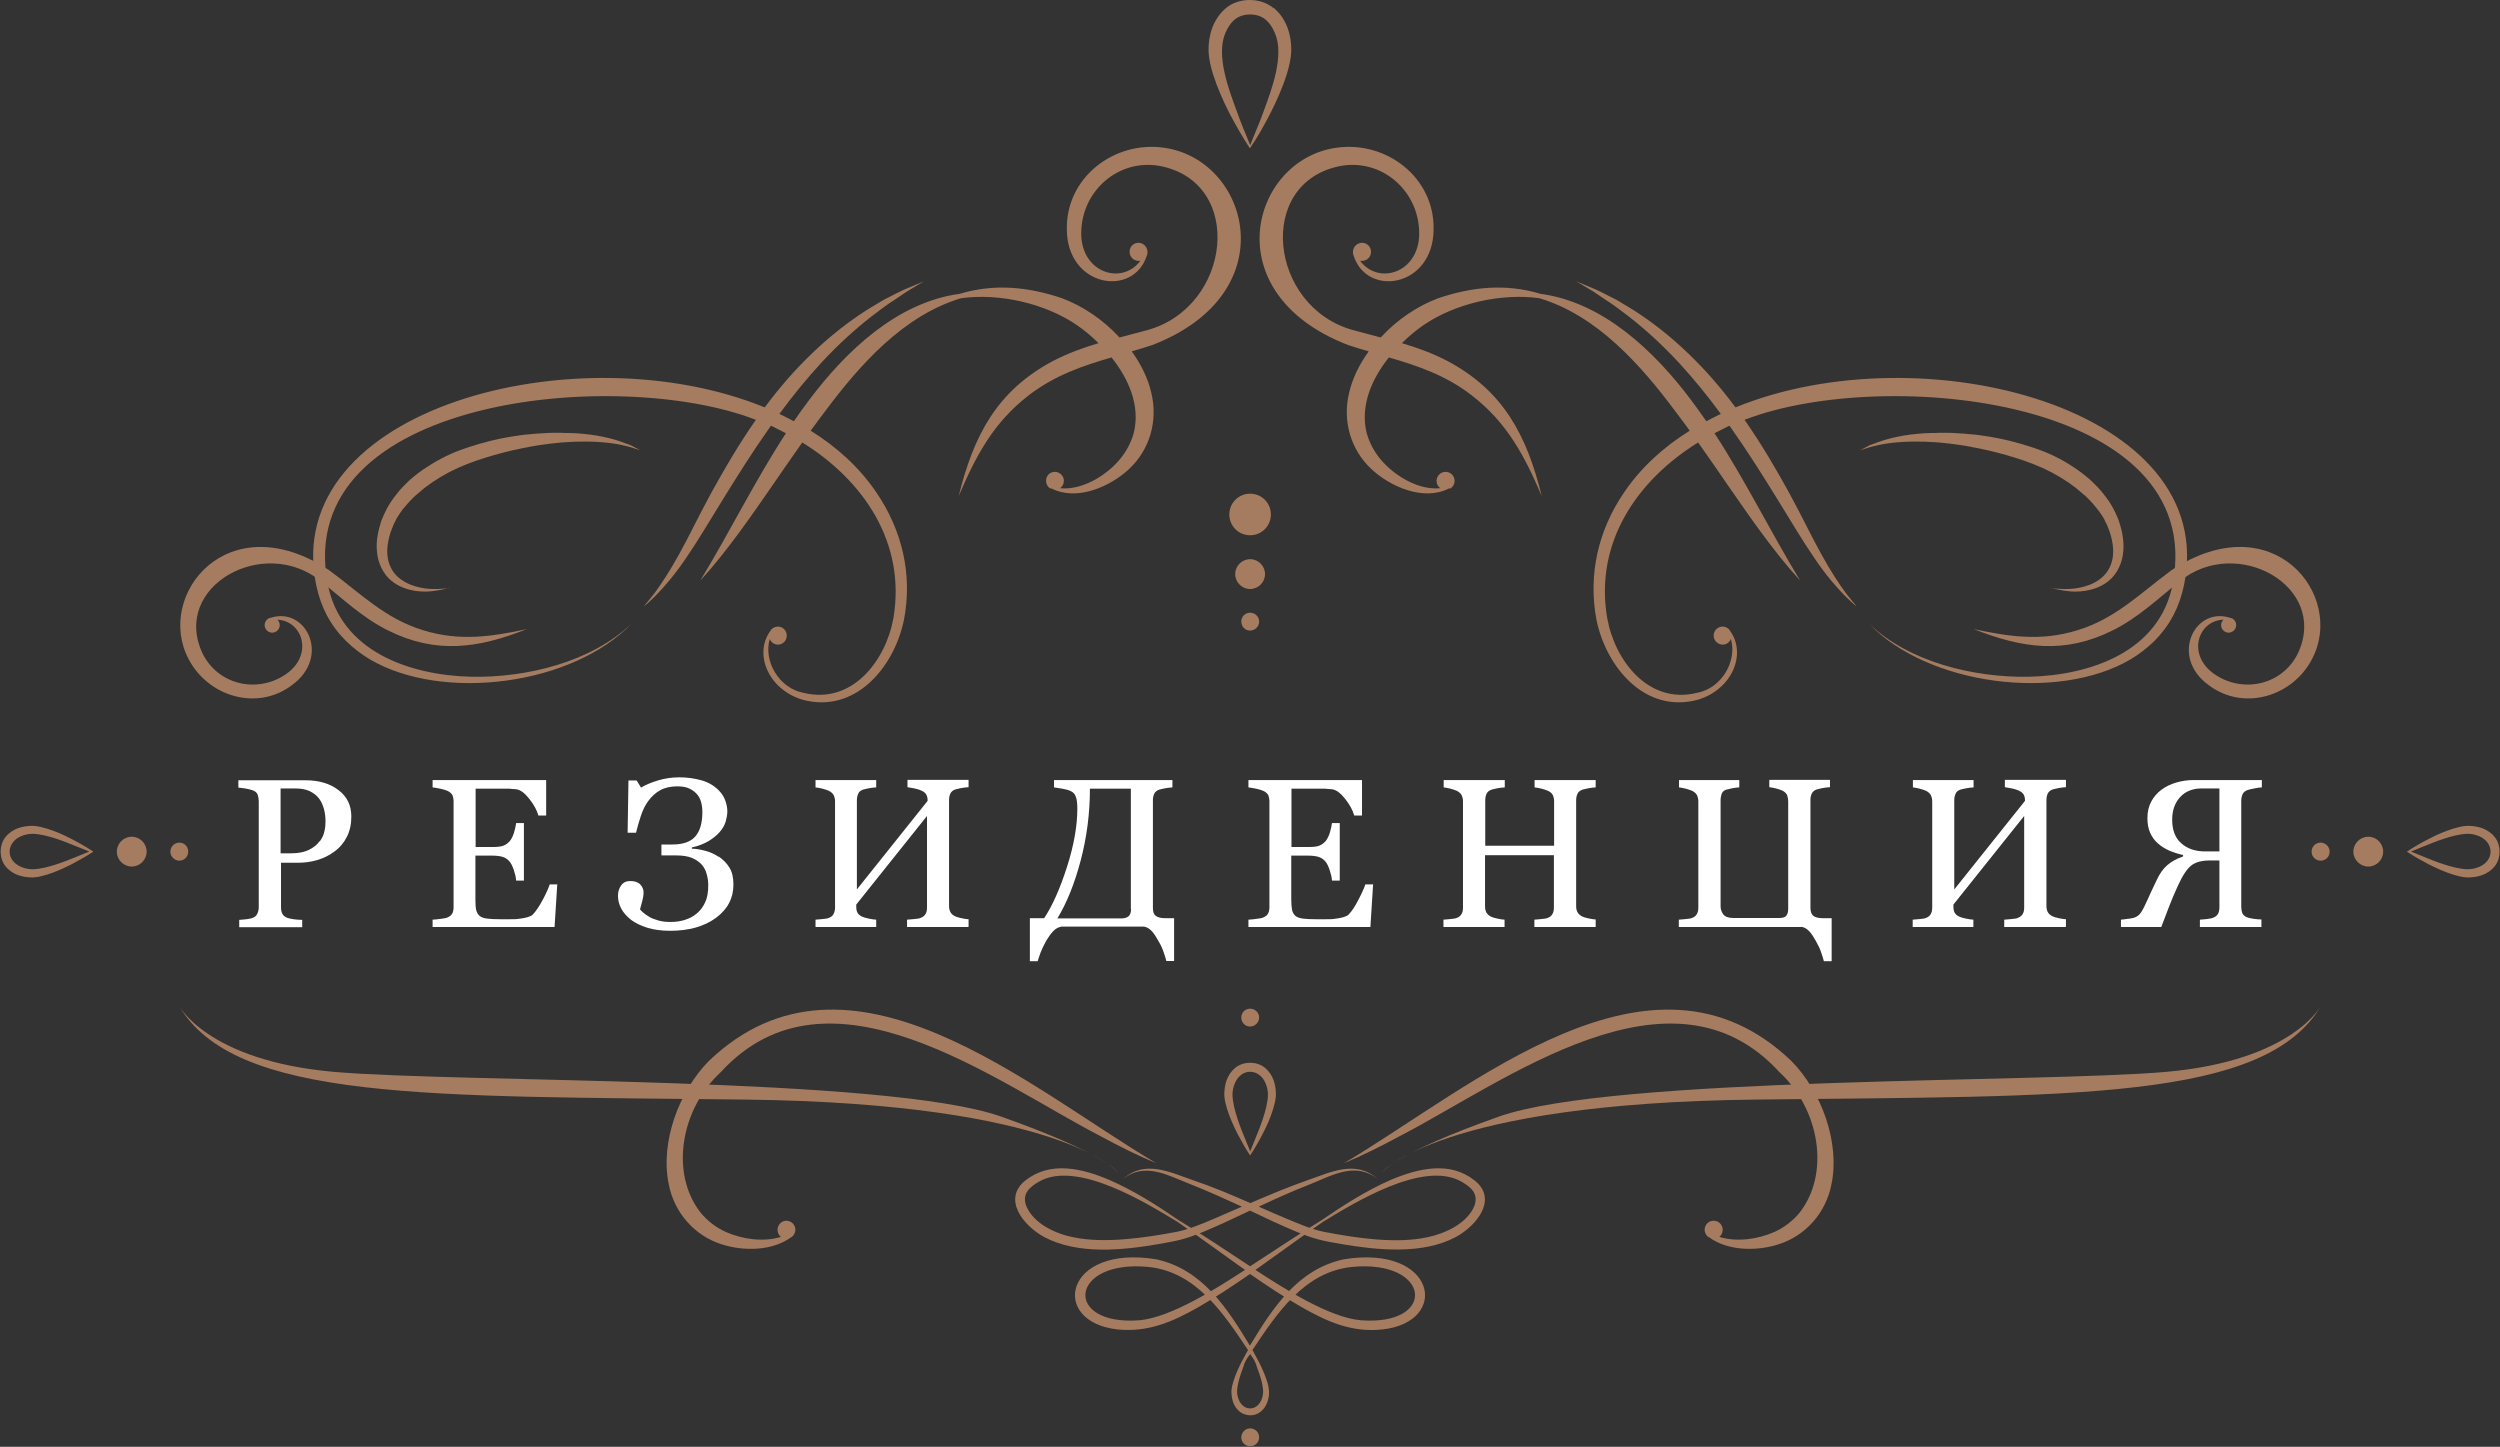 <?xml version="1.0" encoding="UTF-8"?> <svg xmlns="http://www.w3.org/2000/svg" width="451" height="261" viewBox="0 0 451 261" fill="none"><rect x="0" y="0" width="451" height="261" fill="#333333" stroke="none"/> <path d="M225.52 26.228C226.353 24.069 227.224 22.175 227.982 20.016C229.345 16.305 231.769 10.018 229.989 5.965C229.572 4.943 228.966 4.034 228.171 3.428C226.732 2.329 224.308 2.329 222.869 3.428C222.073 4.034 221.467 4.98 221.051 5.965C219.309 10.018 221.732 16.305 223.096 20.016C223.853 22.175 224.687 24.107 225.558 26.228H225.52ZM229.762 1.42C230.974 2.405 231.807 3.731 232.299 5.094C232.792 6.458 232.981 7.897 232.943 9.336C232.867 10.775 232.527 12.063 232.148 13.351C231.352 15.888 230.292 18.236 229.118 20.547C228.02 22.668 226.845 24.788 225.482 26.758C224.156 24.751 222.982 22.668 221.846 20.547C220.672 18.236 219.612 15.85 218.816 13.351C218.437 12.063 218.097 10.775 218.021 9.336C217.983 7.897 218.172 6.458 218.665 5.094C219.157 3.731 219.99 2.443 221.202 1.42C223.513 -0.473 227.376 -0.473 229.686 1.42H229.762Z" fill="#A57C60"></path> <path d="M189.615 88.114H189.691C194.236 90.462 200.258 87.811 203.666 84.629C207.454 81.107 208.931 75.843 207.681 70.805C207.075 68.192 205.825 65.692 204.159 63.382C205.371 63.041 206.621 62.663 207.87 62.246C232.223 52.853 225.292 28.69 209.916 26.644C201.015 25.395 192.266 31.985 192.456 41.415C192.531 51.868 204.575 53.724 206.924 45.998C206.961 45.884 206.999 45.809 206.999 45.695V45.657C206.999 45.581 206.999 45.506 206.999 45.43C206.999 44.559 206.28 43.801 205.371 43.801C204.462 43.801 203.78 44.521 203.78 45.43C203.78 46.339 204.5 47.059 205.371 47.059C205.484 47.059 205.598 47.059 205.712 47.059C202.265 51.641 194.652 49.066 195.069 41.529C195.372 34.295 201.811 28.614 209.234 29.939C224.649 32.894 222.149 55.391 206.961 59.557C205.295 60.011 203.628 60.428 201.962 60.883C199.046 57.701 195.334 55.201 191.585 53.8C185.525 51.755 179.427 51.111 173.14 53.005C161.816 54.52 152.574 63.382 146.022 72.093C145.037 73.381 144.128 74.669 143.219 75.994C142.348 75.54 141.477 75.085 140.606 74.669C143.068 71.298 145.606 68.23 148.105 65.503C151.249 62.094 154.392 59.292 157.157 57.133C157.877 56.603 158.521 56.11 159.164 55.618C159.467 55.391 159.808 55.164 160.111 54.936C160.414 54.709 160.717 54.52 161.02 54.33C161.588 53.952 162.156 53.573 162.649 53.232C162.914 53.081 163.141 52.891 163.368 52.74C163.596 52.588 163.823 52.474 164.05 52.323C165.754 51.3 166.701 50.732 166.701 50.732C166.701 50.732 165.679 51.187 163.823 51.944C163.596 52.058 163.331 52.134 163.103 52.247C162.838 52.361 162.611 52.512 162.308 52.626C161.74 52.891 161.172 53.194 160.528 53.535C160.225 53.687 159.884 53.876 159.543 54.027C159.202 54.217 158.861 54.406 158.521 54.633C157.839 55.05 157.081 55.467 156.324 55.959C153.294 57.891 149.847 60.504 146.401 63.837C143.522 66.602 140.644 69.859 137.955 73.495C104.171 59.671 50.39 73.684 57.056 105.612C57.889 109.513 59.518 112.732 62.434 115.648C63.76 116.936 65.199 118.034 66.714 118.943C79.932 126.708 103.414 123.564 113.943 112.467C106.709 119.474 94.892 122.276 85.045 122.087C73.872 121.822 61.374 117.504 59.101 105.233C52.814 71.715 111.102 66.071 136.137 75.653L136.364 75.729C133.221 80.236 130.607 84.743 128.335 88.871C126.063 93.038 124.245 96.863 122.54 99.931C120.836 103.036 119.245 105.422 118.071 107.013C117.465 107.808 116.973 108.377 116.632 108.793C116.291 109.21 116.14 109.437 116.14 109.437C116.14 109.437 116.329 109.248 116.746 108.907C117.124 108.528 117.73 108.036 118.412 107.316C119.813 105.877 121.745 103.68 123.752 100.688C125.797 97.734 127.956 94.06 130.418 90.083C132.88 86.107 135.607 81.713 138.712 77.32L139.053 76.828H139.167C140.038 77.282 140.909 77.699 141.78 78.153C136.175 86.751 131.668 95.954 126.328 104.741C128.865 101.976 131.138 99.059 133.372 96.03C137.273 90.727 140.909 85.198 144.734 79.82C155.68 86.599 163.482 97.81 161.172 111.52C159.77 119.284 153.673 127.086 145.037 125.003C140.53 124.208 137.69 119.246 138.864 115.27C139.091 115.876 139.697 116.292 140.341 116.292C141.212 116.292 141.932 115.573 141.932 114.664C141.932 113.755 141.212 113.035 140.341 113.035C139.924 113.035 139.508 113.224 139.205 113.49L139.167 113.527C139.167 113.527 139.053 113.679 139.015 113.755C135.948 117.883 138.523 124.322 144.734 126.215C154.203 128.829 161.285 120.458 163.065 111.861C164.656 103.68 162.762 95.651 158.066 88.796C155.036 84.327 150.984 80.653 146.249 77.699C147.12 76.525 147.954 75.35 148.863 74.176C155.112 65.806 162.99 56.906 173.367 53.8C180.184 52.853 188.517 54.671 194.387 58.724C195.675 59.633 196.963 60.693 198.175 61.905C195.41 62.738 192.645 63.723 189.956 65.124C179.844 70.502 175.64 78.57 172.951 89.477C176.018 82.319 179.162 76.259 185.6 71.298C190.297 67.7 195.296 65.996 200.523 64.481C203.628 68.382 205.674 73.116 204.575 77.926C203.628 81.6 201.091 84.44 197.834 86.372C195.864 87.508 193.554 88.303 191.244 88.076C191.66 87.773 191.925 87.281 191.925 86.751C191.925 85.879 191.206 85.122 190.297 85.122C189.388 85.122 188.706 85.841 188.706 86.751C188.706 87.319 189.009 87.849 189.464 88.114H189.615ZM81.03 106.104C81.03 106.104 80.765 106.104 80.311 106.18C79.818 106.18 79.137 106.293 78.228 106.256C77.319 106.256 76.22 106.142 75.008 105.801C73.834 105.46 72.509 104.854 71.486 103.794C70.463 102.733 69.858 101.218 69.858 99.476C69.858 98.605 70.009 97.696 70.236 96.787C70.35 96.333 70.501 95.878 70.691 95.424C70.766 95.196 70.88 94.969 70.956 94.742C71.032 94.515 71.183 94.287 71.297 94.06L71.448 93.719C71.448 93.719 71.562 93.492 71.638 93.378C71.789 93.151 71.903 92.962 72.054 92.735C72.357 92.318 72.622 91.864 73.001 91.485C73.304 91.068 73.683 90.689 74.061 90.273C74.44 89.894 74.819 89.477 75.273 89.137C75.69 88.758 76.145 88.417 76.561 88.038C77.016 87.697 77.47 87.356 77.963 87.016C78.909 86.372 79.932 85.766 80.992 85.198C83.113 84.099 85.31 83.266 87.507 82.584C89.704 81.903 91.862 81.335 93.945 80.918C94.21 80.88 94.476 80.804 94.703 80.766C94.968 80.728 95.233 80.691 95.46 80.615C95.991 80.539 96.483 80.425 96.975 80.35C97.96 80.236 98.945 80.047 99.892 79.971C100.346 79.933 100.838 79.857 101.293 79.82C101.747 79.82 102.202 79.744 102.619 79.744C103.49 79.668 104.323 79.668 105.156 79.668C108.375 79.63 110.989 79.971 112.769 80.425C113.223 80.539 113.602 80.615 113.943 80.728C114.284 80.842 114.549 80.918 114.776 80.994C115.231 81.145 115.496 81.221 115.496 81.221C115.496 81.221 115.268 81.107 114.852 80.88C114.625 80.766 114.359 80.615 114.056 80.463C113.753 80.274 113.337 80.16 112.92 80.009C111.216 79.327 108.565 78.57 105.232 78.267C104.399 78.191 103.527 78.115 102.619 78.115C102.164 78.115 101.71 78.115 101.217 78.077C100.725 78.077 100.27 78.077 99.778 78.077C98.793 78.077 97.771 78.191 96.748 78.229C96.218 78.267 95.688 78.343 95.157 78.38C94.892 78.38 94.627 78.418 94.362 78.456C94.097 78.494 93.832 78.532 93.529 78.57C91.332 78.873 89.06 79.327 86.711 80.009C86.408 80.085 86.143 80.16 85.84 80.274C85.537 80.35 85.234 80.463 84.969 80.539C84.363 80.728 83.795 80.918 83.189 81.145C82.015 81.562 80.803 82.092 79.667 82.698C78.493 83.304 77.394 83.986 76.334 84.705C75.804 85.046 75.311 85.463 74.819 85.841C74.327 86.258 73.834 86.637 73.418 87.091C72.963 87.508 72.546 87.963 72.13 88.417C71.751 88.909 71.335 89.364 70.994 89.856C70.615 90.349 70.312 90.841 70.009 91.371C69.858 91.636 69.706 91.901 69.592 92.166C69.517 92.28 69.441 92.432 69.403 92.545L69.214 92.962C69.1 93.227 68.986 93.492 68.873 93.757C68.759 94.022 68.683 94.287 68.608 94.59C68.418 95.121 68.305 95.689 68.191 96.219C67.964 97.317 67.888 98.416 68.002 99.476C68.153 101.597 69.176 103.604 70.577 104.741C71.978 105.915 73.569 106.369 74.895 106.596C76.258 106.786 77.394 106.748 78.341 106.596C79.288 106.483 79.97 106.293 80.424 106.218C80.879 106.104 81.144 106.028 81.144 106.028L81.03 106.104Z" fill="#A57C60"></path> <path d="M142.765 223.173C139.318 225.71 134.092 225.748 130.153 224.46C125.267 222.907 121.631 218.741 120.647 213.666C119.056 206.053 122.502 196.85 127.88 191.396C153.105 167.27 185.714 196.358 208.59 209.841C205.106 208.402 201.811 206.735 198.516 204.955C179.503 195.108 149.507 172.118 130.039 193.404C122.768 200.069 120.836 211.697 126.403 218.779C127.577 220.218 129.244 221.506 130.986 222.264C133.902 223.551 137.69 224.119 140.871 223.135C140.493 222.832 140.265 222.377 140.265 221.847C140.265 220.976 140.985 220.218 141.856 220.218C142.727 220.218 143.485 220.938 143.485 221.847C143.485 222.415 143.182 222.907 142.765 223.21V223.173Z" fill="#A57C60"></path> <path d="M225.52 207.758C226.618 204.917 227.754 202.569 228.436 199.691C228.588 198.933 228.739 198.176 228.739 197.494C228.739 196.774 228.588 196.093 228.322 195.449C227.224 192.76 223.967 192.532 222.755 195.449C222.49 196.093 222.338 196.774 222.338 197.494C222.338 198.176 222.49 198.933 222.641 199.691C223.323 202.569 224.421 204.917 225.558 207.758H225.52ZM228.171 192.608C228.928 193.214 229.459 194.047 229.762 194.881C230.065 195.752 230.178 196.623 230.178 197.532C230.14 198.441 229.913 199.236 229.686 200.032C229.194 201.622 228.55 203.099 227.792 204.539C227.111 205.864 226.353 207.19 225.52 208.44C224.687 207.19 223.967 205.902 223.247 204.539C222.528 203.099 221.846 201.622 221.354 200.032C221.126 199.236 220.899 198.441 220.861 197.532C220.861 196.661 220.975 195.752 221.278 194.881C221.581 194.047 222.111 193.214 222.869 192.608C224.308 191.434 226.732 191.434 228.171 192.608Z" fill="#A57C60"></path> <path d="M225.52 244.268C225.861 244.723 226.239 245.253 226.542 245.973L226.656 246.276V246.352C227.035 247.336 227.376 248.321 227.641 249.381C227.754 249.95 227.868 250.518 227.868 251.01C227.868 251.54 227.754 252.07 227.565 252.525C227.11 253.585 226.315 254.078 225.52 254.078C224.724 254.078 223.929 253.585 223.475 252.525C223.285 252.07 223.172 251.54 223.172 251.01C223.172 250.48 223.285 249.912 223.399 249.381C223.664 248.321 224.005 247.336 224.384 246.352V246.276L224.497 245.973C224.8 245.253 225.179 244.723 225.52 244.268ZM225.52 255.328C226.239 255.328 226.921 255.1 227.451 254.646C228.019 254.191 228.398 253.585 228.625 252.942C228.853 252.298 228.966 251.654 228.928 250.972C228.891 250.29 228.739 249.684 228.55 249.116C228.171 247.942 227.679 246.844 227.148 245.783C226.883 245.291 226.618 244.799 226.353 244.306C226.239 244.041 226.088 243.776 225.936 243.549C230.368 236.921 235.291 229.422 243.926 228.551C258.205 227.187 259.341 239.269 245.441 238.171C239.76 237.64 231.807 232.565 226.467 229.081L226.921 228.778C230.822 226.013 234.685 223.173 238.624 220.446C244.04 217.151 256.728 209.197 263.659 213.174C265.439 214.196 266.765 215.371 265.969 217.567C264.644 220.749 260.629 222.567 257.448 223.21C251.804 224.422 244.532 223.324 238.851 222.226C236.579 221.771 234.269 220.749 232.148 219.878C230.443 219.158 228.777 218.438 227.073 217.681C230.065 216.28 233.057 214.916 236.087 213.742C240.215 212.113 244.457 209.462 248.509 212.682C244.57 209.159 240.063 211.47 235.784 212.947C232.299 214.159 228.928 215.598 225.558 217.037C222.187 215.56 218.816 214.121 215.332 212.947C211.052 211.47 206.545 209.159 202.606 212.682C206.621 209.5 210.9 212.151 215.029 213.742C218.096 214.954 221.088 216.317 224.043 217.681C222.338 218.401 220.672 219.158 218.968 219.878C216.847 220.787 214.498 221.771 212.264 222.226C206.583 223.286 199.311 224.385 193.668 223.21C190.486 222.605 186.434 220.749 185.146 217.567C184.313 215.408 185.676 214.196 187.418 213.174C194.312 209.197 206.999 217.151 212.453 220.446C216.392 223.173 220.255 226.013 224.156 228.778L224.611 229.081C219.271 232.565 211.279 237.603 205.636 238.171C191.736 239.269 192.872 227.187 207.151 228.551C215.786 229.422 220.71 236.921 225.141 243.549C224.989 243.776 224.876 244.041 224.724 244.306C224.459 244.799 224.194 245.291 223.929 245.783C223.399 246.844 222.906 247.942 222.528 249.116C222.338 249.722 222.187 250.29 222.149 250.972C222.149 251.616 222.225 252.298 222.452 252.942C222.679 253.585 223.058 254.191 223.626 254.646C224.156 255.1 224.876 255.29 225.558 255.328H225.52ZM225.52 218.4C228.285 219.726 231.087 221.052 233.928 222.226C237.147 223.551 238.624 223.854 241.957 224.422C248.434 225.521 256.614 226.392 262.674 223.135C266.462 221.052 270.249 216.28 266.007 212.947C261.538 209.386 255.819 210.788 250.933 212.833C246.502 214.765 242.374 217.416 238.435 220.105C234.079 222.794 229.837 225.634 225.52 228.437C221.24 225.634 216.998 222.756 212.605 220.105C208.628 217.378 204.5 214.765 200.068 212.833C195.221 210.788 189.502 209.386 184.995 212.947C180.791 216.28 184.54 221.052 188.327 223.135C194.387 226.392 202.568 225.559 209.045 224.422C212.377 223.854 213.855 223.551 217.074 222.226C219.914 221.052 222.679 219.726 225.482 218.4H225.52ZM225.52 229.838C228.588 231.959 231.655 234.005 234.837 235.823C239.495 238.474 243.889 240.405 249.342 239.837C261.765 238.512 259.076 224.422 242.374 227.187C234.079 229.005 229.61 235.936 225.482 242.753C221.354 235.936 216.884 229.005 208.628 227.187C191.925 224.422 189.236 238.512 201.659 239.837C207.113 240.367 211.506 238.474 216.165 235.823C219.346 234.005 222.414 231.959 225.482 229.838H225.52Z" fill="#A57C60"></path> <path d="M408.035 167.233H396.862V165.907C397.165 165.907 397.581 165.831 398.149 165.793C398.718 165.718 399.096 165.642 399.324 165.528C399.702 165.377 399.967 165.15 400.157 164.809C400.308 164.506 400.384 164.089 400.384 163.635V155.227H398.642C397.203 155.227 396.104 155.53 395.347 156.098C394.551 156.704 393.718 157.953 392.847 159.885C392.279 161.135 391.787 162.309 391.37 163.369C390.953 164.43 390.461 165.718 389.893 167.233H382.621V165.907C382.924 165.907 383.227 165.831 383.568 165.793C383.909 165.755 384.288 165.718 384.628 165.642C385.121 165.566 385.537 165.339 385.84 165.074C386.143 164.809 386.484 164.278 386.863 163.483C387.204 162.763 387.583 161.968 387.999 161.021C388.416 160.112 388.757 159.393 389.022 158.862C389.59 157.613 390.234 156.704 390.991 156.06C391.749 155.416 392.696 154.886 393.832 154.507V154.242C392.961 154.052 392.127 153.787 391.332 153.446C390.575 153.106 389.893 152.689 389.287 152.159C388.681 151.628 388.226 150.985 387.886 150.227C387.545 149.47 387.393 148.599 387.393 147.576C387.393 146.478 387.62 145.455 388.075 144.622C388.529 143.751 389.173 143.031 389.931 142.463C390.688 141.895 391.559 141.478 392.582 141.175C393.605 140.872 394.665 140.721 395.763 140.721H408.035V142.046C407.694 142.046 407.239 142.122 406.671 142.236C406.103 142.349 405.686 142.425 405.421 142.539C405.005 142.69 404.702 142.955 404.55 143.296C404.399 143.675 404.323 144.054 404.323 144.47V163.597C404.323 164.013 404.399 164.43 404.512 164.733C404.664 165.074 404.929 165.301 405.383 165.49C405.611 165.566 405.989 165.68 406.557 165.755C407.126 165.831 407.58 165.869 407.959 165.869V167.195L408.035 167.233ZM400.384 153.598V142.236H397.165C395.536 142.236 394.248 142.766 393.302 143.789C392.355 144.811 391.862 146.175 391.862 147.841C391.862 149.735 392.393 151.174 393.491 152.121C394.589 153.106 396.028 153.598 397.846 153.598H400.346H400.384Z" fill="white"></path> <path d="M372.585 167.233H361.563V165.907C361.866 165.907 362.321 165.831 362.889 165.794C363.457 165.756 363.874 165.68 364.063 165.566C364.442 165.415 364.707 165.188 364.896 164.885C365.086 164.582 365.161 164.203 365.161 163.71V147.197L352.398 163.18V163.597C352.398 164.013 352.474 164.392 352.625 164.657C352.777 164.922 353.042 165.188 353.496 165.377C353.723 165.491 354.102 165.604 354.67 165.718C355.238 165.831 355.693 165.907 355.996 165.907V167.233H345.05V165.907C345.353 165.907 345.77 165.831 346.338 165.794C346.906 165.756 347.285 165.68 347.512 165.566C347.891 165.415 348.156 165.188 348.307 164.885C348.497 164.582 348.573 164.203 348.573 163.71V144.584C348.573 144.205 348.497 143.827 348.345 143.486C348.194 143.145 347.891 142.918 347.512 142.69C347.171 142.539 346.755 142.387 346.3 142.274C345.846 142.16 345.429 142.084 345.088 142.047V140.721H356.034V142.047C355.693 142.047 355.238 142.122 354.746 142.198C354.216 142.312 353.837 142.387 353.61 142.463C353.193 142.615 352.89 142.88 352.777 143.221C352.625 143.562 352.549 143.94 352.549 144.357V160.453L365.313 144.471C365.313 144.016 365.237 143.637 365.086 143.372C364.934 143.069 364.631 142.842 364.252 142.653C363.949 142.501 363.495 142.35 362.965 142.236C362.397 142.122 361.98 142.047 361.677 142.009V140.683H372.698V142.009C372.357 142.009 371.903 142.084 371.411 142.16C370.918 142.274 370.502 142.35 370.274 142.425C369.858 142.577 369.555 142.842 369.403 143.183C369.252 143.524 369.176 143.902 369.176 144.319V163.408C369.176 163.862 369.252 164.203 369.403 164.506C369.555 164.809 369.82 165.074 370.274 165.301C370.502 165.415 370.88 165.528 371.411 165.642C371.941 165.756 372.395 165.831 372.698 165.831V167.157L372.585 167.233Z" fill="white"></path> <path d="M324.825 167.233H302.858V165.907C303.161 165.907 303.578 165.831 304.146 165.794C304.714 165.756 305.093 165.68 305.32 165.566C305.699 165.415 305.964 165.188 306.115 164.885C306.305 164.582 306.38 164.203 306.38 163.71V144.584C306.38 144.205 306.305 143.827 306.153 143.486C306.002 143.145 305.699 142.918 305.32 142.69C304.979 142.539 304.562 142.387 304.108 142.274C303.653 142.16 303.237 142.084 302.896 142.047V140.721H313.766V142.047C313.425 142.047 313.008 142.122 312.516 142.198C312.024 142.312 311.683 142.387 311.38 142.463C310.963 142.615 310.698 142.88 310.584 143.221C310.471 143.562 310.395 143.94 310.395 144.357V163.521C310.395 164.013 310.547 164.506 310.887 164.96C311.228 165.377 311.796 165.604 312.668 165.604C313.198 165.604 313.766 165.604 314.448 165.604C315.091 165.604 315.849 165.604 316.72 165.604C317.44 165.604 318.121 165.604 318.765 165.604C319.447 165.604 320.204 165.604 321.038 165.604C321.644 165.604 322.06 165.453 322.25 165.188C322.477 164.922 322.591 164.506 322.591 163.938V144.546C322.591 144.168 322.515 143.789 322.401 143.448C322.25 143.107 321.985 142.88 321.606 142.653C321.265 142.501 320.848 142.35 320.394 142.236C319.939 142.122 319.523 142.047 319.182 142.009V140.683H330.127V142.009C329.787 142.009 329.332 142.084 328.84 142.16C328.347 142.274 327.931 142.35 327.703 142.425C327.287 142.577 326.984 142.842 326.832 143.183C326.681 143.524 326.605 143.902 326.605 144.319V163.786C326.605 164.468 326.795 164.96 327.135 165.225C327.476 165.491 328.044 165.642 328.84 165.642H330.43V173.406H329.029C328.915 172.914 328.726 172.384 328.537 171.816C328.347 171.21 328.044 170.566 327.59 169.77C327.211 169.089 326.832 168.483 326.416 168.028C325.999 167.574 325.507 167.271 324.977 167.195L324.825 167.233Z" fill="white"></path> <path d="M287.822 167.233H276.801V165.907C277.104 165.907 277.521 165.831 278.089 165.793C278.657 165.755 279.036 165.68 279.263 165.566C279.642 165.415 279.907 165.187 280.058 164.884C280.248 164.581 280.323 164.203 280.323 163.71V154.28H267.901V163.483C267.901 163.938 267.976 164.278 268.128 164.581C268.279 164.884 268.545 165.149 268.999 165.377C269.226 165.49 269.605 165.604 270.135 165.718C270.665 165.831 271.12 165.907 271.423 165.907V167.233H260.402V165.907C260.705 165.907 261.121 165.831 261.689 165.793C262.257 165.755 262.636 165.68 262.863 165.566C263.242 165.415 263.507 165.187 263.659 164.884C263.848 164.581 263.924 164.203 263.924 163.71V144.584C263.924 144.205 263.848 143.826 263.697 143.486C263.545 143.145 263.242 142.917 262.863 142.69C262.523 142.539 262.106 142.387 261.651 142.274C261.197 142.16 260.78 142.084 260.439 142.046V140.721H271.461V142.046C271.12 142.046 270.665 142.122 270.173 142.198C269.643 142.311 269.264 142.387 269.037 142.463C268.62 142.614 268.317 142.88 268.166 143.22C268.014 143.561 267.939 143.94 267.939 144.357V152.575H280.361V144.546C280.361 144.129 280.285 143.789 280.134 143.448C279.982 143.107 279.679 142.88 279.301 142.69C278.96 142.539 278.581 142.387 278.089 142.274C277.634 142.16 277.218 142.084 276.839 142.046V140.721H287.86V142.046C287.519 142.046 287.065 142.122 286.573 142.198C286.08 142.311 285.664 142.387 285.436 142.463C285.02 142.614 284.717 142.88 284.565 143.22C284.414 143.561 284.338 143.94 284.338 144.357V163.445C284.338 163.9 284.414 164.241 284.565 164.544C284.717 164.847 285.02 165.112 285.436 165.339C285.664 165.452 286.042 165.566 286.573 165.68C287.103 165.793 287.557 165.869 287.86 165.869V167.195L287.822 167.233Z" fill="white"></path> <path d="M247.714 159.431L247.221 167.233H225.217V165.907C225.595 165.907 226.088 165.831 226.732 165.755C227.375 165.68 227.754 165.604 227.943 165.49C228.36 165.301 228.625 165.074 228.777 164.771C228.928 164.468 229.004 164.089 229.004 163.635V144.584C229.004 144.167 228.928 143.826 228.815 143.486C228.663 143.183 228.398 142.917 227.943 142.69C227.603 142.539 227.148 142.387 226.58 142.274C226.012 142.16 225.557 142.084 225.217 142.046V140.721H245.706V147.121H244.305C244.04 146.175 243.51 145.19 242.676 144.129C241.843 143.069 241.086 142.501 240.328 142.387C239.95 142.349 239.495 142.311 238.965 142.274C238.435 142.274 237.829 142.274 237.147 142.274H232.981V152.803H235.973C236.92 152.803 237.639 152.727 238.056 152.537C238.51 152.348 238.889 152.045 239.23 151.628C239.495 151.25 239.722 150.795 239.912 150.189C240.101 149.583 240.215 149.015 240.29 148.485H241.692V158.862H240.29C240.253 158.256 240.101 157.65 239.874 156.969C239.647 156.287 239.419 155.832 239.192 155.53C238.813 155.037 238.359 154.734 237.866 154.583C237.374 154.431 236.73 154.355 235.935 154.355H232.943V162.309C232.943 163.104 233.019 163.748 233.094 164.203C233.208 164.657 233.435 164.998 233.738 165.263C234.041 165.49 234.496 165.642 235.064 165.718C235.632 165.793 236.427 165.831 237.45 165.831H239.078C239.76 165.831 240.328 165.831 240.783 165.755C241.237 165.718 241.73 165.604 242.26 165.49C242.752 165.339 243.131 165.187 243.32 164.96C243.888 164.354 244.494 163.445 245.1 162.233C245.744 161.021 246.123 160.112 246.312 159.544H247.638L247.714 159.431Z" fill="white"></path> <path d="M191.395 167.195C190.903 167.27 190.411 167.536 189.956 168.028C189.502 168.52 189.085 169.126 188.706 169.77C188.365 170.376 188.062 171.02 187.759 171.74C187.494 172.459 187.305 173.027 187.191 173.406H185.79V165.642H188.365C189.88 163.369 191.244 160.264 192.494 156.363C193.744 152.462 194.35 148.939 194.35 145.909C194.35 144.963 194.274 144.243 194.084 143.751C193.933 143.258 193.592 142.88 193.1 142.69C192.797 142.539 192.304 142.387 191.623 142.274C190.941 142.16 190.449 142.084 190.146 142.046V140.721H211.506V142.046C211.166 142.046 210.711 142.122 210.219 142.198C209.726 142.311 209.31 142.387 209.083 142.463C208.666 142.614 208.363 142.88 208.211 143.22C208.06 143.561 207.984 143.94 207.984 144.357V163.786C207.984 164.506 208.136 164.96 208.514 165.225C208.855 165.49 209.423 165.642 210.219 165.642H211.809V173.368H210.408C210.295 172.876 210.105 172.346 209.916 171.777C209.726 171.171 209.423 170.49 208.969 169.732C208.59 169.051 208.211 168.445 207.795 167.99C207.378 167.536 206.886 167.233 206.356 167.157H191.433L191.395 167.195ZM204.007 163.975V142.274H196.622C196.622 146.743 196.054 151.06 194.956 155.227C193.857 159.393 192.456 162.877 190.752 165.68H202.303C202.909 165.68 203.326 165.528 203.629 165.263C203.894 164.998 204.045 164.581 204.045 163.975H204.007Z" fill="white"></path> <path d="M174.655 167.233H163.634V165.907C163.937 165.907 164.391 165.831 164.96 165.794C165.528 165.756 165.944 165.68 166.134 165.566C166.512 165.415 166.777 165.188 166.967 164.885C167.156 164.582 167.232 164.203 167.232 163.71V147.197L154.468 163.18V163.597C154.468 164.013 154.544 164.392 154.696 164.657C154.847 164.922 155.112 165.188 155.567 165.377C155.794 165.491 156.173 165.604 156.741 165.718C157.309 165.831 157.763 165.907 158.066 165.907V167.233H147.121V165.907C147.424 165.907 147.84 165.831 148.409 165.794C148.977 165.756 149.355 165.68 149.583 165.566C149.961 165.415 150.227 165.188 150.378 164.885C150.53 164.582 150.643 164.203 150.643 163.71V144.584C150.643 144.205 150.567 143.827 150.416 143.486C150.264 143.145 149.961 142.918 149.583 142.69C149.242 142.539 148.825 142.387 148.371 142.274C147.916 142.16 147.5 142.084 147.121 142.047V140.721H158.066V142.047C157.726 142.047 157.271 142.122 156.779 142.198C156.248 142.312 155.87 142.387 155.643 142.463C155.226 142.615 154.923 142.88 154.809 143.221C154.658 143.562 154.582 143.94 154.582 144.357V160.453L167.346 144.471C167.346 144.016 167.27 143.637 167.118 143.372C166.967 143.069 166.664 142.842 166.285 142.653C165.982 142.501 165.528 142.35 164.997 142.236C164.429 142.122 164.013 142.047 163.71 142.009V140.683H174.731V142.009C174.39 142.009 173.936 142.084 173.443 142.16C172.951 142.274 172.534 142.35 172.307 142.425C171.89 142.577 171.587 142.842 171.436 143.183C171.284 143.524 171.209 143.902 171.209 144.319V163.408C171.209 163.862 171.284 164.203 171.436 164.506C171.587 164.809 171.853 165.074 172.307 165.301C172.534 165.415 172.913 165.528 173.443 165.642C173.974 165.756 174.428 165.831 174.731 165.831V167.157L174.655 167.233Z" fill="white"></path> <path d="M129.698 154.545C130.456 155.075 131.099 155.719 131.592 156.514C132.084 157.31 132.311 158.332 132.311 159.582C132.311 162.044 131.251 164.051 129.13 165.604C127.009 167.157 124.244 167.914 120.873 167.914C119.321 167.914 117.995 167.725 116.821 167.384C115.647 167.006 114.662 166.551 113.905 165.983C113.109 165.377 112.503 164.695 112.087 163.938C111.67 163.18 111.481 162.385 111.481 161.59C111.481 160.908 111.67 160.264 112.049 159.734C112.428 159.203 112.958 158.938 113.677 158.938C114.473 158.938 115.079 159.128 115.495 159.544C115.874 159.961 116.101 160.415 116.101 160.984C116.101 161.4 116.026 161.968 115.836 162.65C115.647 163.332 115.533 163.786 115.457 164.051C115.571 164.203 115.76 164.392 116.063 164.657C116.366 164.922 116.707 165.15 117.162 165.415C117.578 165.68 118.147 165.869 118.79 166.059C119.434 166.248 120.154 166.324 120.949 166.324C121.858 166.324 122.729 166.21 123.563 165.945C124.396 165.68 125.115 165.301 125.721 164.771C126.365 164.241 126.858 163.559 127.236 162.726C127.615 161.893 127.767 160.908 127.767 159.696C127.767 159.052 127.691 158.408 127.501 157.764C127.35 157.083 127.047 156.514 126.63 156.022C126.214 155.53 125.608 155.113 124.85 154.772C124.093 154.469 123.146 154.318 122.01 154.318H119.321V152.348H121.29C123.222 152.348 124.623 151.856 125.456 150.871C126.289 149.886 126.706 148.447 126.706 146.516C126.706 145.872 126.63 145.228 126.479 144.698C126.327 144.13 126.062 143.637 125.721 143.259C125.343 142.842 124.888 142.501 124.32 142.236C123.752 141.971 123.032 141.857 122.161 141.857C120.987 141.857 119.964 142.084 119.131 142.539C118.298 142.993 117.578 143.637 116.972 144.47C116.404 145.228 115.95 146.137 115.609 147.197C115.268 148.258 114.965 149.243 114.738 150.227H113.223L113.374 140.797H114.851L115.647 142.084C116.442 141.592 117.427 141.175 118.677 140.797C119.927 140.418 121.214 140.229 122.54 140.229C123.941 140.229 125.267 140.418 126.517 140.759C127.767 141.1 128.789 141.706 129.66 142.577C130.304 143.221 130.683 143.902 130.91 144.622C131.137 145.304 131.213 145.91 131.213 146.364C131.213 146.932 131.099 147.538 130.91 148.22C130.721 148.864 130.342 149.508 129.85 150.076C129.357 150.644 128.676 151.212 127.88 151.704C127.047 152.197 126.024 152.613 124.812 152.878V153.106C125.532 153.106 126.365 153.257 127.236 153.484C128.107 153.712 128.941 154.09 129.66 154.583L129.698 154.545Z" fill="white"></path> <path d="M100.536 159.431L100.043 167.233H78.039V165.907C78.417 165.907 78.91 165.831 79.553 165.755C80.197 165.68 80.576 165.604 80.766 165.49C81.182 165.301 81.447 165.074 81.599 164.771C81.75 164.468 81.826 164.089 81.826 163.635V144.584C81.826 144.167 81.75 143.826 81.637 143.486C81.485 143.183 81.22 142.917 80.766 142.69C80.425 142.539 79.97 142.387 79.402 142.274C78.834 142.16 78.379 142.084 78.039 142.046V140.721H98.528V147.121H97.127C96.862 146.175 96.332 145.19 95.499 144.129C94.665 143.069 93.908 142.501 93.15 142.387C92.772 142.349 92.317 142.311 91.787 142.274C91.257 142.274 90.651 142.274 89.969 142.274H85.803V152.803H88.795C89.742 152.803 90.423 152.727 90.878 152.537C91.332 152.348 91.711 152.045 92.052 151.628C92.317 151.25 92.544 150.795 92.734 150.189C92.923 149.583 93.037 149.015 93.112 148.485H94.514V158.862H93.112C93.075 158.256 92.923 157.65 92.696 156.969C92.469 156.287 92.241 155.832 92.014 155.53C91.635 155.037 91.181 154.734 90.689 154.583C90.196 154.431 89.552 154.355 88.757 154.355H85.765V162.309C85.765 163.104 85.803 163.748 85.916 164.203C86.03 164.657 86.257 164.998 86.56 165.263C86.863 165.49 87.318 165.642 87.886 165.718C88.454 165.793 89.249 165.831 90.272 165.831H91.9C92.582 165.831 93.15 165.831 93.605 165.755C94.059 165.718 94.552 165.604 95.082 165.49C95.574 165.339 95.953 165.187 96.142 164.96C96.71 164.354 97.316 163.445 97.96 162.233C98.604 161.021 98.983 160.112 99.172 159.544H100.498L100.536 159.431Z" fill="white"></path> <path d="M63.381 147.273C63.381 148.674 63.116 149.886 62.586 150.947C62.056 152.007 61.298 152.916 60.351 153.598C59.405 154.318 58.382 154.81 57.246 155.151C56.109 155.492 54.898 155.643 53.648 155.643H50.694V163.672C50.694 164.127 50.769 164.506 50.921 164.809C51.072 165.15 51.375 165.377 51.792 165.566C52.019 165.642 52.398 165.756 52.966 165.831C53.534 165.907 54.064 165.945 54.519 165.945V167.27H43.157V165.945C43.46 165.945 43.876 165.869 44.444 165.831C45.012 165.756 45.391 165.68 45.618 165.566C45.997 165.415 46.262 165.187 46.414 164.847C46.565 164.544 46.679 164.127 46.679 163.672V144.546C46.679 144.129 46.603 143.713 46.489 143.372C46.376 143.031 46.073 142.766 45.618 142.577C45.164 142.425 44.672 142.312 44.217 142.236C43.763 142.16 43.346 142.122 43.005 142.084V140.759H55.087C57.549 140.759 59.556 141.365 61.071 142.539C62.624 143.713 63.381 145.304 63.381 147.311V147.273ZM57.7 151.78C58.117 151.174 58.42 150.568 58.533 149.924C58.685 149.28 58.723 148.712 58.723 148.182C58.723 147.462 58.647 146.743 58.458 146.023C58.268 145.304 58.003 144.66 57.587 144.092C57.132 143.486 56.564 143.069 55.882 142.728C55.163 142.387 54.292 142.236 53.231 142.236H50.618V153.939H52.511C53.875 153.939 54.935 153.712 55.769 153.295C56.602 152.878 57.246 152.348 57.662 151.742L57.7 151.78Z" fill="white"></path> <path fill-rule="evenodd" clip-rule="evenodd" d="M225.52 110.535C226.429 110.535 227.149 111.255 227.149 112.126C227.149 112.997 226.429 113.755 225.52 113.755C224.611 113.755 223.929 113.035 223.929 112.126C223.929 111.217 224.649 110.535 225.52 110.535Z" fill="#A57C60"></path> <path fill-rule="evenodd" clip-rule="evenodd" d="M225.52 100.877C226.997 100.877 228.209 102.089 228.209 103.566C228.209 105.044 226.997 106.256 225.52 106.256C224.043 106.256 222.831 105.044 222.831 103.566C222.831 102.089 224.043 100.877 225.52 100.877Z" fill="#A57C60"></path> <path fill-rule="evenodd" clip-rule="evenodd" d="M225.52 89.061C227.603 89.061 229.269 90.727 229.269 92.81C229.269 94.893 227.603 96.56 225.52 96.56C223.437 96.56 221.77 94.893 221.77 92.81C221.77 90.727 223.437 89.061 225.52 89.061Z" fill="#A57C60"></path> <path d="M249.343 211.507C249.343 211.507 259.379 199.047 316.531 198.365C373.683 197.683 408.792 198.744 418.829 181.246C418.829 181.246 413.83 191.32 390.764 193.366C367.699 195.373 291.118 194.123 270.401 201.433C251.35 208.174 249.343 211.507 249.343 211.507Z" fill="#A57C60"></path> <path fill-rule="evenodd" clip-rule="evenodd" d="M30.734 153.636C30.734 152.765 31.454 152.007 32.363 152.007C33.272 152.007 33.953 152.727 33.953 153.636C33.953 154.545 33.234 155.264 32.363 155.264C31.492 155.264 30.734 154.545 30.734 153.636Z" fill="#A57C60"></path> <path fill-rule="evenodd" clip-rule="evenodd" d="M21.076 153.636C21.076 152.159 22.288 150.947 23.765 150.947C25.242 150.947 26.454 152.159 26.454 153.636C26.454 155.113 25.242 156.325 23.765 156.325C22.288 156.325 21.076 155.113 21.076 153.636Z" fill="#A57C60"></path> <path fill-rule="evenodd" clip-rule="evenodd" d="M420.268 153.636C420.268 152.765 419.549 152.007 418.64 152.007C417.731 152.007 417.011 152.727 417.011 153.636C417.011 154.545 417.731 155.264 418.64 155.264C419.549 155.264 420.268 154.545 420.268 153.636Z" fill="#A57C60"></path> <path fill-rule="evenodd" clip-rule="evenodd" d="M429.926 153.636C429.926 152.159 428.714 150.947 427.237 150.947C425.76 150.947 424.548 152.159 424.548 153.636C424.548 155.113 425.76 156.325 427.237 156.325C428.714 156.325 429.926 155.113 429.926 153.636Z" fill="#A57C60"></path> <path d="M16.152 153.636C13.312 152.538 10.964 151.401 8.085 150.72C7.328 150.568 6.57 150.417 5.889 150.417C5.169 150.417 4.487 150.568 3.843 150.833C1.154 151.932 0.927 155.189 3.843 156.401C4.487 156.666 5.169 156.817 5.889 156.817C6.57 156.817 7.328 156.666 8.085 156.514C10.964 155.833 13.312 154.734 16.152 153.598V153.636ZM1.003 150.985C1.609 150.227 2.442 149.697 3.275 149.394C4.146 149.091 5.018 148.977 5.927 148.977C6.835 149.015 7.631 149.243 8.426 149.47C10.017 149.962 11.494 150.606 12.933 151.364C14.259 152.045 15.584 152.803 16.834 153.636C15.584 154.469 14.297 155.189 12.933 155.908C11.494 156.628 10.017 157.31 8.426 157.802C7.631 158.029 6.835 158.257 5.927 158.294C5.018 158.294 4.146 158.181 3.275 157.878C2.442 157.575 1.609 157.045 1.003 156.287C-0.171 154.848 -0.171 152.424 1.003 150.985Z" fill="#A57C60"></path> <path d="M434.888 153.636C437.69 152.538 440.077 151.401 442.955 150.72C443.712 150.568 444.47 150.417 445.152 150.417C445.871 150.417 446.553 150.568 447.197 150.833C449.886 151.932 450.113 155.189 447.197 156.401C446.553 156.666 445.871 156.817 445.152 156.817C444.47 156.817 443.712 156.666 442.955 156.514C440.077 155.833 437.728 154.734 434.888 153.598V153.636ZM450.037 150.985C449.431 150.227 448.598 149.697 447.765 149.394C446.894 149.091 446.023 148.977 445.114 148.977C444.205 149.015 443.409 149.243 442.614 149.47C441.023 149.962 439.546 150.606 438.107 151.364C436.781 152.045 435.456 152.803 434.206 153.636C435.456 154.469 436.744 155.189 438.107 155.908C439.546 156.628 441.023 157.31 442.614 157.802C443.409 158.029 444.205 158.257 445.114 158.294C446.023 158.294 446.894 158.181 447.765 157.878C448.598 157.575 449.431 157.045 450.037 156.287C451.211 154.848 451.211 152.424 450.037 150.985Z" fill="#A57C60"></path> <path d="M49.898 111.785C54.708 111.899 56.677 118.375 51.337 121.784C46.224 125.117 39.217 123.488 36.49 117.769C30.961 105.763 47.587 96.484 57.889 104.854C61.904 108.073 65.388 111.444 70.047 113.754C78.682 118.034 86.257 116.974 95.044 113.489C88.643 114.853 82.962 115.724 76.41 113.717C69.479 111.634 65.01 107.013 59.404 102.885C41.073 90.803 27.931 107.392 34.029 118.905C37.513 125.609 46.338 128.374 52.663 123.602C59.783 118.451 55.162 109.285 48.724 111.482C48.648 111.482 48.534 111.52 48.459 111.558C48.421 111.558 48.345 111.634 48.307 111.671C47.701 112.088 47.55 112.959 48.004 113.565C48.421 114.171 49.292 114.323 49.898 113.868C50.504 113.451 50.655 112.58 50.201 111.974C50.163 111.899 50.087 111.823 50.011 111.747L49.898 111.785Z" fill="#A57C60"></path> <path fill-rule="evenodd" clip-rule="evenodd" d="M225.52 181.966C226.429 181.966 227.149 182.685 227.149 183.556C227.149 184.427 226.429 185.185 225.52 185.185C224.611 185.185 223.929 184.465 223.929 183.556C223.929 182.647 224.649 181.966 225.52 181.966Z" fill="#A57C60"></path> <path fill-rule="evenodd" clip-rule="evenodd" d="M225.52 257.676C226.429 257.676 227.149 258.395 227.149 259.304C227.149 260.213 226.429 260.895 225.52 260.895C224.611 260.895 223.929 260.175 223.929 259.304C223.929 258.433 224.649 257.676 225.52 257.676Z" fill="#A57C60"></path> <path d="M261.462 88.114H261.386C256.841 90.462 250.819 87.811 247.41 84.629C243.623 81.107 242.146 75.843 243.396 70.805C244.002 68.192 245.252 65.692 246.918 63.382C245.706 63.041 244.456 62.663 243.206 62.246C218.853 52.853 225.784 28.69 241.161 26.644C250.062 25.395 258.811 31.985 258.621 41.415C258.545 51.868 246.501 53.724 244.153 45.998C244.115 45.884 244.078 45.809 244.078 45.695V45.657C244.078 45.581 244.078 45.506 244.078 45.43C244.078 44.559 244.797 43.801 245.706 43.801C246.615 43.801 247.335 44.521 247.335 45.43C247.335 46.339 246.615 47.059 245.706 47.059C245.593 47.059 245.479 47.059 245.365 47.059C248.812 51.641 256.424 49.066 256.008 41.529C255.705 34.295 249.266 28.614 241.843 29.939C226.428 32.894 228.928 55.391 244.115 59.557C245.782 60.011 247.448 60.428 249.077 60.883C251.993 57.701 255.705 55.201 259.454 53.8C265.514 51.755 271.612 51.111 277.899 53.005C289.223 54.52 298.465 63.382 305.017 72.093C305.964 73.381 306.911 74.669 307.82 75.994C308.691 75.54 309.562 75.085 310.433 74.669C307.971 71.298 305.433 68.23 302.934 65.503C299.79 62.094 296.647 59.292 293.882 57.133C293.162 56.603 292.518 56.11 291.875 55.618C291.572 55.391 291.231 55.164 290.928 54.936C290.625 54.709 290.322 54.52 290.019 54.33C289.451 53.952 288.883 53.573 288.39 53.232C288.125 53.081 287.898 52.891 287.671 52.74C287.443 52.588 287.216 52.474 286.989 52.323C285.284 51.3 284.338 50.732 284.338 50.732C284.338 50.732 285.36 51.187 287.216 51.944C287.443 52.058 287.708 52.134 287.936 52.247C288.201 52.361 288.428 52.512 288.731 52.626C289.261 52.891 289.867 53.194 290.511 53.535C290.814 53.687 291.155 53.876 291.496 54.027C291.837 54.217 292.178 54.406 292.518 54.633C293.2 55.05 293.958 55.467 294.715 55.959C297.745 57.891 301.192 60.504 304.638 63.837C307.517 66.602 310.395 69.859 313.084 73.495C346.868 59.671 400.649 73.684 393.983 105.612C393.15 109.513 391.521 112.732 388.643 115.648C387.317 116.936 385.878 118.034 384.363 118.943C371.145 126.708 347.663 123.564 337.134 112.467C344.368 119.474 356.185 122.276 366.032 122.087C377.205 121.822 389.703 117.504 391.976 105.233C398.263 71.715 339.975 66.071 314.94 75.653L314.713 75.729C317.856 80.236 320.469 84.743 322.742 88.871C325.014 93.038 326.832 96.863 328.537 99.931C330.241 103.036 331.832 105.422 333.006 107.013C333.612 107.808 334.104 108.377 334.445 108.793C334.786 109.21 334.937 109.437 334.937 109.437C334.937 109.437 334.748 109.248 334.331 108.907C333.953 108.528 333.347 108.036 332.665 107.316C331.264 105.877 329.332 103.68 327.325 100.688C325.279 97.734 323.121 94.06 320.659 90.083C318.197 86.107 315.47 81.713 312.364 77.32L312.024 76.828H311.91C311.039 77.282 310.168 77.699 309.297 78.153C314.902 86.751 319.409 95.954 324.749 104.741C322.212 101.976 319.939 99.059 317.705 96.03C313.804 90.727 310.168 85.198 306.342 79.82C295.397 86.599 287.595 97.81 289.943 111.52C291.344 119.284 297.442 127.086 306.077 125.003C310.584 124.208 313.425 119.246 312.251 115.27C312.024 115.876 311.418 116.292 310.774 116.292C309.903 116.292 309.145 115.573 309.145 114.664C309.145 113.755 309.865 113.035 310.774 113.035C311.19 113.035 311.607 113.224 311.872 113.49L311.91 113.527C311.91 113.527 312.024 113.679 312.061 113.755C315.129 117.883 312.554 124.322 306.342 126.215C296.874 128.829 289.791 120.458 288.011 111.861C286.459 103.68 288.314 95.651 293.011 88.796C296.041 84.327 300.093 80.653 304.827 77.699C303.956 76.525 303.123 75.35 302.214 74.176C295.965 65.806 288.087 56.906 277.71 53.8C270.892 52.853 262.56 54.671 256.69 58.724C255.402 59.633 254.114 60.693 252.902 61.905C255.705 62.738 258.432 63.723 261.121 65.124C271.233 70.502 275.437 78.57 278.126 89.477C275.059 82.319 271.915 76.259 265.476 71.298C260.818 67.7 255.781 65.996 250.554 64.481C247.448 68.382 245.403 73.116 246.501 77.926C247.448 81.6 249.986 84.44 253.243 86.372C255.212 87.508 257.523 88.303 259.833 88.076C259.417 87.773 259.151 87.281 259.151 86.751C259.151 85.879 259.871 85.122 260.78 85.122C261.689 85.122 262.409 85.841 262.409 86.751C262.409 87.319 262.106 87.849 261.651 88.114H261.462ZM370.047 106.104C370.047 106.104 370.312 106.104 370.766 106.18C371.258 106.18 371.94 106.293 372.849 106.256C373.758 106.256 374.856 106.142 376.068 105.801C377.28 105.46 378.568 104.854 379.591 103.794C380.613 102.733 381.219 101.218 381.219 99.476C381.219 98.605 381.068 97.696 380.841 96.787C380.727 96.333 380.575 95.878 380.386 95.424C380.31 95.196 380.197 94.969 380.121 94.742C380.007 94.515 379.894 94.287 379.78 94.06L379.629 93.719C379.629 93.719 379.477 93.492 379.439 93.378C379.288 93.151 379.174 92.962 379.023 92.735C378.72 92.318 378.417 91.864 378.076 91.485C377.773 91.068 377.394 90.689 377.015 90.273C376.637 89.894 376.258 89.477 375.803 89.137C375.387 88.758 374.932 88.417 374.516 88.038C374.061 87.697 373.607 87.356 373.114 87.016C372.167 86.372 371.145 85.766 370.084 85.198C367.963 84.099 365.767 83.266 363.57 82.584C361.373 81.903 359.215 81.335 357.131 80.918C356.866 80.88 356.601 80.804 356.374 80.766C356.109 80.728 355.844 80.691 355.617 80.615C355.086 80.539 354.594 80.425 354.102 80.35C353.117 80.236 352.132 80.047 351.185 79.971C350.731 79.933 350.238 79.857 349.784 79.82C349.329 79.82 348.875 79.744 348.458 79.744C347.587 79.668 346.754 79.668 345.921 79.668C342.701 79.63 340.088 79.971 338.308 80.425C337.854 80.539 337.475 80.615 337.134 80.728C336.793 80.842 336.528 80.918 336.301 80.994C335.846 81.145 335.581 81.221 335.581 81.221C335.581 81.221 335.808 81.107 336.225 80.88C336.452 80.766 336.717 80.615 337.02 80.463C337.323 80.274 337.74 80.16 338.157 80.009C339.861 79.327 342.512 78.57 345.845 78.267C346.678 78.191 347.549 78.115 348.458 78.115C348.913 78.115 349.367 78.115 349.86 78.077C350.352 78.077 350.807 78.077 351.299 78.077C352.284 78.077 353.306 78.191 354.329 78.229C354.859 78.267 355.389 78.343 355.919 78.38C356.185 78.38 356.45 78.418 356.715 78.456C356.98 78.494 357.245 78.532 357.548 78.57C359.745 78.873 362.017 79.327 364.365 80.009C364.668 80.085 364.934 80.16 365.237 80.274C365.54 80.35 365.805 80.463 366.108 80.539C366.714 80.728 367.282 80.918 367.888 81.145C369.062 81.562 370.274 82.092 371.41 82.698C372.584 83.304 373.682 83.986 374.705 84.705C375.235 85.046 375.728 85.463 376.22 85.841C376.712 86.258 377.205 86.637 377.621 87.091C378.076 87.508 378.492 87.963 378.909 88.417C379.288 88.909 379.704 89.364 380.045 89.856C380.424 90.349 380.727 90.841 381.03 91.371C381.181 91.636 381.333 91.901 381.447 92.166C381.522 92.28 381.598 92.432 381.636 92.545L381.825 92.962C381.939 93.227 382.053 93.492 382.166 93.757C382.242 94.022 382.356 94.287 382.431 94.59C382.621 95.121 382.734 95.689 382.848 96.219C383.037 97.317 383.151 98.416 383.037 99.476C382.886 101.597 381.863 103.604 380.462 104.741C379.061 105.915 377.47 106.369 376.144 106.596C374.781 106.786 373.645 106.748 372.698 106.596C371.789 106.483 371.069 106.293 370.615 106.218C370.16 106.104 369.895 106.028 369.895 106.028L370.047 106.104Z" fill="#A57C60"></path> <path d="M401.179 111.785C396.369 111.899 394.4 118.375 399.74 121.784C404.853 125.117 411.86 123.488 414.587 117.769C420.116 105.763 403.49 96.484 393.226 104.854C389.211 108.073 385.727 111.444 381.068 113.754C372.433 118.034 364.858 116.974 356.071 113.489C362.472 114.853 368.153 115.724 374.705 113.717C381.636 111.634 386.105 107.013 391.711 102.885C410.042 90.803 423.184 107.392 417.086 118.905C413.602 125.609 404.815 128.374 398.452 123.602C391.332 118.451 395.953 109.285 402.391 111.482C402.467 111.482 402.581 111.52 402.656 111.558H402.694C402.694 111.558 402.808 111.634 402.846 111.671C403.452 112.088 403.603 112.959 403.149 113.565C402.694 114.171 401.861 114.323 401.255 113.868C400.649 113.451 400.497 112.58 400.952 111.974C401.028 111.899 401.066 111.823 401.141 111.747L401.179 111.785Z" fill="#A57C60"></path> <path d="M201.659 211.507C201.659 211.507 191.622 199.047 134.471 198.365C77.319 197.683 42.209 198.744 32.173 181.246C32.173 181.246 37.172 191.32 60.237 193.366C83.303 195.373 159.884 194.123 180.601 201.433C199.652 208.174 201.659 211.507 201.659 211.507Z" fill="#A57C60"></path> <path d="M308.274 223.173C311.721 225.71 316.948 225.748 320.887 224.46C325.772 222.907 329.408 218.741 330.393 213.666C331.984 206.053 328.537 196.85 323.159 191.396C297.935 167.27 265.287 196.358 242.449 209.841C245.934 208.402 249.191 206.735 252.524 204.955C271.537 195.108 301.533 172.118 321 193.404C328.272 200.069 330.204 211.697 324.636 218.779C323.462 220.218 321.796 221.506 320.053 222.264C317.137 223.551 313.35 224.119 310.168 223.135C310.547 222.832 310.774 222.377 310.774 221.847C310.774 220.976 310.055 220.218 309.146 220.218C308.237 220.218 307.517 220.938 307.517 221.847C307.517 222.415 307.82 222.907 308.237 223.21L308.274 223.173Z" fill="#A57C60"></path> </svg> 